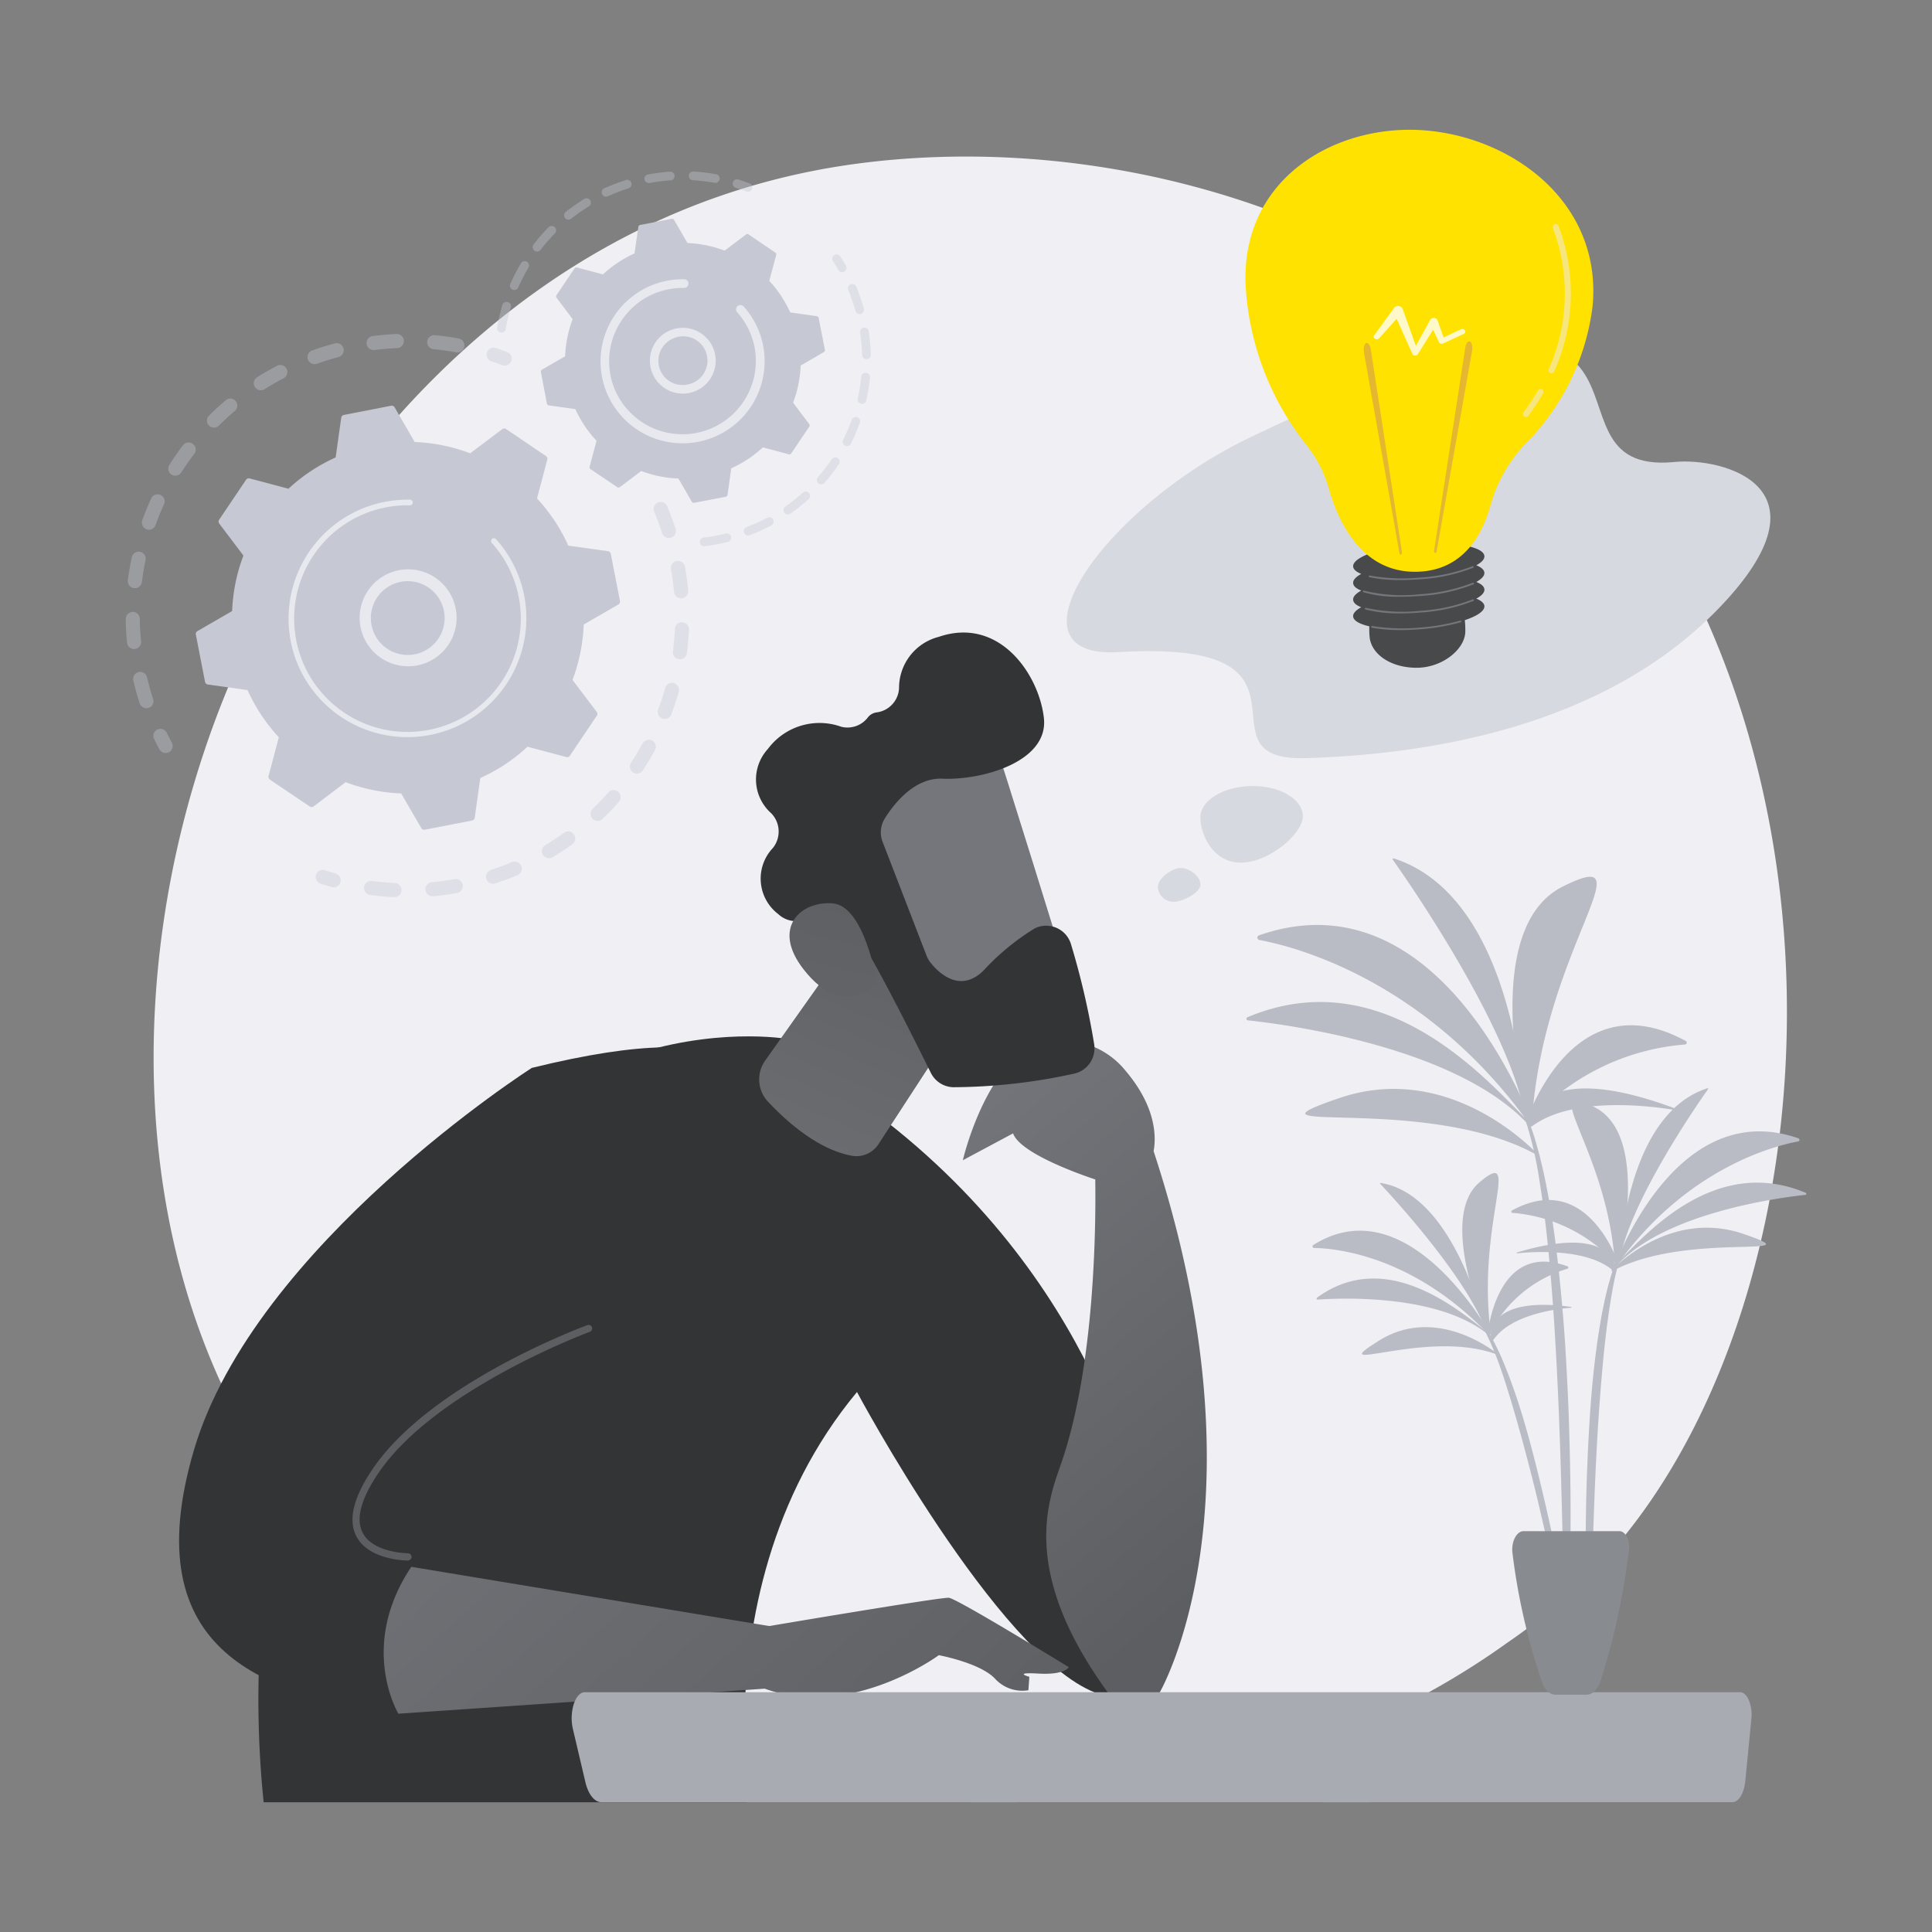 <svg xmlns="http://www.w3.org/2000/svg" xmlns:xlink="http://www.w3.org/1999/xlink" width="150" height="150" viewBox="0 0 150 150">
  <rect x="0" y="0" width="150" height="150" fill="#808080" stroke="none"/>
  <defs>
    <clipPath id="clip-path">
      <rect id="長方形_490" data-name="長方形 490" width="124.75" height="91.358" fill="none"/>
    </clipPath>
    <linearGradient id="linear-gradient" x1="3.238" y1="-3.652" x2="0.258" y2="1.068" gradientUnits="objectBoundingBox">
      <stop offset="0" stop-color="#74767b"/>
      <stop offset="1" stop-color="#5c5e61"/>
    </linearGradient>
    <linearGradient id="linear-gradient-2" x1="1.054" y1="0.367" x2="-6.997" y2="2.473" xlink:href="#linear-gradient"/>
    <linearGradient id="linear-gradient-3" x1="0.317" y1="-0.097" x2="0.703" y2="0.876" xlink:href="#linear-gradient"/>
    <linearGradient id="linear-gradient-4" x1="0.179" y1="1.73" x2="0.687" y2="-0.001" xlink:href="#linear-gradient"/>
    <linearGradient id="linear-gradient-5" x1="0.946" y1="0.254" x2="1.948" y2="-0.445" xlink:href="#linear-gradient"/>
    <linearGradient id="linear-gradient-6" x1="-0.403" y1="4.896" x2="0.723" y2="-0.486" xlink:href="#linear-gradient"/>
    <linearGradient id="linear-gradient-7" x1="-0.48" y1="0.377" x2="1.158" y2="0.77" xlink:href="#linear-gradient"/>
  </defs>
  <g id="アイコン" transform="translate(-177.5 -1905.105)">
    <rect id="長方形_484" data-name="長方形 484" width="150" height="150" transform="translate(177.5 1905.105)" fill="none"/>
    <g id="レイヤー_2" data-name="レイヤー 2" transform="translate(187.258 1915.181)">
      <g id="Illustration" transform="translate(0 -0.001)">
        <path id="パス_2578" data-name="パス 2578" d="M125.945,122.755a45.867,45.867,0,0,1-7.014,5.906c-22.883,16.419-49.958,11.633-55.712,10.462-8.5-1.725-24.927-5.061-36.8-19.026C8.455,98.971,11.253,65.685,25.187,43.713c2.549-4.02,16.015-26.328,43.388-29.905,16.562-2.164,35.869,2.2,49.855,13.915C147.766,52.311,145.676,101.982,125.945,122.755Z" transform="translate(-11.665 -11.193)" fill="#efeff4"/>
        <g id="グループ_443" data-name="グループ 443" transform="translate(14.752 28.89)" opacity="0.39">
          <path id="パス_2579" data-name="パス 2579" d="M140.93,184.3a.549.549,0,0,1,.663.314c.24.571.458,1.16.649,1.751a.547.547,0,0,1-.353.69h-.011a.549.549,0,0,1-.679-.356c-.182-.563-.389-1.123-.616-1.663a.549.549,0,0,1,.293-.718A.361.361,0,0,1,140.93,184.3Zm1.347,4.578.063-.016a.547.547,0,0,1,.635.444c.108.611.193,1.234.248,1.85a.551.551,0,1,1-1.1.1c-.053-.586-.132-1.177-.235-1.759A.547.547,0,0,1,142.277,188.874Zm.3,4.763a.555.555,0,0,1,.185-.022.547.547,0,0,1,.527.571c-.03.619-.088,1.245-.171,1.859a.549.549,0,0,1-1.086-.147c.08-.583.135-1.177.157-1.765A.547.547,0,0,1,142.581,193.637Zm-.768,4.7a.549.549,0,0,1,.685.674c-.168.6-.364,1.195-.582,1.775a.548.548,0,0,1-1.025-.386c.207-.552.393-1.119.553-1.687A.549.549,0,0,1,141.813,198.34Zm-1.8,4.421a.547.547,0,0,1,.64.784c-.3.544-.619,1.083-.961,1.6a.548.548,0,0,1-.916-.6c.326-.492.627-1,.914-1.522a.549.549,0,0,1,.323-.257Zm-2.733,3.912a.549.549,0,0,1,.571.886c-.409.47-.843.92-1.29,1.35a.549.549,0,0,1-.759-.792c.425-.408.837-.839,1.226-1.281a.546.546,0,0,1,.252-.16Zm-18.835,7.055a.539.539,0,0,1,.232-.024c.583.077,1.177.132,1.767.157a.549.549,0,0,1-.052,1.1c-.627-.028-1.254-.085-1.861-.168a.549.549,0,0,1-.085-1.068Zm15.308-3.844a.547.547,0,0,1,.478.969c-.5.362-1.027.709-1.558,1.027a.549.549,0,0,1-.563-.941c.5-.3,1-.627,1.48-.975A.583.583,0,0,1,133.754,209.883Zm-10.529,3.941a.492.492,0,0,1,.108-.022c.586-.055,1.177-.135,1.757-.238a.547.547,0,0,1,.194,1.077c-.611.11-1.234.194-1.852.252a.547.547,0,0,1-.209-1.069Zm6.381-1.6a.547.547,0,0,1,.37,1.028c-.571.241-1.159.461-1.75.652h-.011a.549.549,0,0,1-.328-1.046c.561-.182,1.121-.39,1.662-.627.011,0,.03,0,.049-.008Z" transform="translate(-114.303 -184.273)" fill="#c6c9d3"/>
          <path id="パス_2580" data-name="パス 2580" d="M94.486,366.574a.544.544,0,0,1,.328,0c.268.088.542.171.817.248a.547.547,0,1,1-.3,1.052c-.288-.08-.577-.168-.859-.259a.547.547,0,0,1,.011-1.046Z" transform="translate(-94.093 -337.972)" fill="#c6c9d3"/>
        </g>
        <g id="グループ_444" data-name="グループ 444" transform="translate(0 15.853)" opacity="0.39">
          <path id="パス_2581" data-name="パス 2581" d="M14.1,296.714a.547.547,0,0,1,.651.285c.122.254.254.51.387.759a.547.547,0,1,1-.964.519c-.141-.263-.279-.531-.409-.8a.549.549,0,0,1,.254-.738A.517.517,0,0,1,14.1,296.714Z" transform="translate(-11.557 -266.029)" fill="#c6c9d3"/>
          <path id="パス_2582" data-name="パス 2582" d="M15.532,102.052c.241-.074.486-.143.731-.209a.549.549,0,0,1,.282,1.06c-.568.157-1.126.323-1.668.517a.549.549,0,1,1-.368-1.033C14.843,102.268,15.188,102.155,15.532,102.052Zm3.57-.757a.589.589,0,0,1,.091-.02c.607-.075,1.223-.125,1.833-.157a.549.549,0,0,1,.044,1.1c-.579.024-1.165.072-1.74.144a.547.547,0,0,1-.227-1.068Zm-7.235,2.247a.549.549,0,0,1,.411,1.007c-.514.267-1.022.56-1.513.87a.549.549,0,0,1-.586-.927c.517-.326,1.054-.627,1.594-.916A.7.7,0,0,1,11.866,103.541ZM23.8,101.23a.533.533,0,0,1,.212-.02c.608.06,1.221.144,1.82.256a.548.548,0,1,1-.2,1.077c-.571-.105-1.151-.187-1.725-.243a.547.547,0,0,1-.105-1.069ZM7.962,106.155a.547.547,0,0,1,.511.941c-.442.373-.873.771-1.284,1.181a.547.547,0,0,1-.762-.773c.431-.431.887-.85,1.351-1.243a.553.553,0,0,1,.19-.105Zm-3.225,3.41a.547.547,0,0,1,.593.85c-.35.47-.685.941-1,1.433a.548.548,0,1,1-.925-.586c.328-.516.68-1.022,1.049-1.51a.549.549,0,0,1,.279-.187Zm-2.411,4.029a.541.541,0,0,1,.386.025.549.549,0,0,1,.267.721c-.241.527-.47,1.071-.66,1.615a.547.547,0,1,1-1.03-.372c.205-.572.441-1.144.695-1.7a.541.541,0,0,1,.343-.295ZM.849,118.045a.534.534,0,0,1,.273-.014.547.547,0,0,1,.422.649c-.121.568-.218,1.146-.29,1.725a.549.549,0,0,1-1.088-.136c.077-.605.179-1.215.306-1.812a.55.55,0,0,1,.378-.411ZM.389,122.72a.49.49,0,0,1,.157-.024.549.549,0,0,1,.552.541c0,.579.039,1.165.1,1.742a.548.548,0,1,1-1.091.107c-.06-.608-.094-1.226-.1-1.834a.547.547,0,0,1,.389-.531Zm.577,4.658L1,127.37a.546.546,0,0,1,.658.406c.1.415.212.832.334,1.242.045.147.091.293.138.441a.547.547,0,0,1-1.041.339c-.05-.157-.1-.314-.146-.463-.129-.43-.248-.869-.351-1.306a.55.55,0,0,1,.375-.651Z" transform="translate(0 -101.117)" fill="#c6c9d3"/>
          <path id="パス_2583" data-name="パス 2583" d="M179.079,107.921a.543.543,0,0,1,.331,0c.281.092.566.194.847.3a.549.549,0,1,1-.387,1.025c-.265-.1-.536-.2-.8-.285a.547.547,0,0,1,.014-1.044Z" transform="translate(-150.674 -106.833)" fill="#c6c9d3"/>
        </g>
        <path id="パス_2584" data-name="パス 2584" d="M58.819,138.447a.257.257,0,0,0-.3.008l-2.488,1.873a13.6,13.6,0,0,0-4.308-.876l-1.56-2.695a.256.256,0,0,0-.27-.122l-3.669.715a.254.254,0,0,0-.205.215l-.433,3.084a13.571,13.571,0,0,0-3.665,2.43l-3.01-.8a.256.256,0,0,0-.277.1l-2.09,3.1a.257.257,0,0,0,0,.3l1.881,2.488a13.6,13.6,0,0,0-.876,4.308l-2.695,1.56a.254.254,0,0,0-.122.27l.713,3.669a.259.259,0,0,0,.216.205l3.084.433a13.535,13.535,0,0,0,2.43,3.665l-.8,3.005a.257.257,0,0,0,.1.277l3.1,2.09a.257.257,0,0,0,.3-.008l2.488-1.881a13.587,13.587,0,0,0,4.308.876l1.568,2.695a.254.254,0,0,0,.27.122l3.669-.715a.257.257,0,0,0,.205-.215l.433-3.084a13.535,13.535,0,0,0,3.665-2.43l3.01.8a.257.257,0,0,0,.278-.1l2.088-3.1a.257.257,0,0,0,0-.3l-1.881-2.488a13.586,13.586,0,0,0,.869-4.3l2.693-1.555a.256.256,0,0,0,.122-.27l-.713-3.662a.257.257,0,0,0-.215-.205l-3.084-.433a13.607,13.607,0,0,0-2.43-3.665l.8-3.01a.257.257,0,0,0-.1-.277Z" transform="translate(-29.284 -115.209)" fill="#c6c9d3"/>
        <path id="パス_2585" data-name="パス 2585" d="M118.459,217.867a3.763,3.763,0,1,1-.516.2,3.632,3.632,0,0,1,.516-.2Zm1.911,6.356a2.744,2.744,0,0,0,.4-.157,2.864,2.864,0,1,0-.4.157Z" transform="translate(-97.628 -183.575)" fill="#e8e8ef"/>
        <path id="パス_2586" data-name="パス 2586" d="M87.157,183.581a9.424,9.424,0,0,1,.922-.229h0q.146-.028.3-.052a9.294,9.294,0,0,1,1.474-.121h.188a.218.218,0,0,1,.205.157.241.241,0,0,1,.009.067.219.219,0,0,1-.223.215,8.8,8.8,0,0,0-8.82,10.481,9,9,0,0,0,.216.88,8.8,8.8,0,0,0,17.056-4.244c-.058-.293-.129-.583-.215-.867a8.764,8.764,0,0,0-1.873-3.328.232.232,0,0,1-.047-.083.219.219,0,0,1,.373-.21,9.2,9.2,0,0,1,1.966,3.49,8.878,8.878,0,0,1,.226.911,9.237,9.237,0,0,1-17.9,4.454,9.421,9.421,0,0,1-.229-.922,9.239,9.239,0,0,1,6.379-10.6Z" transform="translate(-67.969 -154.461)" fill="#e8e8ef"/>
        <g id="グループ_445" data-name="グループ 445" transform="translate(44.571 9.677)" opacity="0.39">
          <path id="パス_2587" data-name="パス 2587" d="M350.137,61.735a.34.34,0,0,1,.381.14c.157.24.314.489.452.738a.339.339,0,0,1-.588.336c-.136-.238-.281-.47-.431-.7a.339.339,0,0,1,.1-.47.371.371,0,0,1,.088-.039Z" transform="translate(-339.61 -61.721)" fill="#c6c9d3"/>
          <path id="パス_2588" data-name="パス 2588" d="M296.041,76.4a.339.339,0,0,1,.411.194,14.729,14.729,0,0,1,.5,1.4c.03.1.06.2.088.3a.35.35,0,0,1-.235.417.339.339,0,0,1-.417-.235c-.027-.1-.055-.191-.083-.287-.136-.452-.3-.9-.478-1.336a.337.337,0,0,1,.182-.442Zm.941,3.383.047-.011a.339.339,0,0,1,.392.284,14.655,14.655,0,0,1,.157,1.794.339.339,0,1,1-.676.019,13.917,13.917,0,0,0-.157-1.71.339.339,0,0,1,.241-.375Zm.1,3.512a.357.357,0,0,1,.13-.014.34.34,0,0,1,.3.37,14.542,14.542,0,0,1-.285,1.779.339.339,0,0,1-.66-.157,13.739,13.739,0,0,0,.271-1.7.339.339,0,0,1,.245-.282Zm-.771,3.427a.339.339,0,0,1,.417.437,14.712,14.712,0,0,1-.713,1.656.339.339,0,0,1-.6-.306,13.913,13.913,0,0,0,.679-1.579.34.34,0,0,1,.226-.209Zm-1.583,3.136a.339.339,0,0,1,.379.513A14.686,14.686,0,0,1,294,91.8a.339.339,0,1,1-.511-.442A14.011,14.011,0,0,0,294.534,90a.342.342,0,0,1,.193-.138Zm-2.3,2.656a.339.339,0,0,1,.325.575,14.428,14.428,0,0,1-1.411,1.121.339.339,0,1,1-.387-.555,13.917,13.917,0,0,0,1.342-1.068.313.313,0,0,1,.136-.075Zm-2.875,2.013a.339.339,0,1,1,.256.627,15.015,15.015,0,0,1-1.635.737.34.34,0,0,1-.436-.2.336.336,0,0,1,.2-.436,14.039,14.039,0,0,0,1.568-.707.336.336,0,0,1,.056-.025Zm-5.017,1.56a.346.346,0,0,1,.058-.013,14.1,14.1,0,0,0,1.472-.254l.226-.055a.339.339,0,1,1,.157.657l-.23.055a14.942,14.942,0,0,1-1.541.267.339.339,0,0,1-.138-.66Z" transform="translate(-284.298 -74.088)" fill="#c6c9d3"/>
        </g>
        <g id="グループ_446" data-name="グループ 446" transform="translate(28.831 3.236)" opacity="0.39">
          <path id="パス_2589" data-name="パス 2589" d="M193.894,21.3a.341.341,0,1,1,.2.652,13.952,13.952,0,0,0-1.576.605.339.339,0,1,1-.281-.616,15.032,15.032,0,0,1,1.652-.627Zm1.679-.422h.034a14.8,14.8,0,0,1,1.757-.224.339.339,0,0,1,.045.671,14.387,14.387,0,0,0-1.678.213.339.339,0,0,1-.157-.657Zm-4.822,1.858a.339.339,0,0,1,.274.613,13.92,13.92,0,0,0-1.383.969.339.339,0,0,1-.422-.53,14.857,14.857,0,0,1,1.452-1.016A.313.313,0,0,1,190.75,22.733Zm8.27-2.08a.367.367,0,0,1,.118-.014,14.458,14.458,0,0,1,1.761.213.338.338,0,1,1-.121.665,14.025,14.025,0,0,0-1.677-.2.339.339,0,0,1-.08-.662Zm-10.974,4.233a.339.339,0,0,1,.339.561,14.084,14.084,0,0,0-1.11,1.275.342.342,0,1,1-.541-.42,14.956,14.956,0,0,1,1.165-1.336.364.364,0,0,1,.149-.086Zm-2.107,2.729a.339.339,0,0,1,.389.5,14.461,14.461,0,0,0-.774,1.5.339.339,0,1,1-.619-.273,14.929,14.929,0,0,1,.812-1.568A.329.329,0,0,1,185.939,27.615Zm-1.4,3.162a.346.346,0,0,1,.2,0,.339.339,0,0,1,.226.423,13.82,13.82,0,0,0-.39,1.643.339.339,0,1,1-.666-.116A14.653,14.653,0,0,1,184.313,31,.342.342,0,0,1,184.539,30.777Z" transform="translate(-183.895 -20.638)" fill="#c6c9d3"/>
          <path id="パス_2590" data-name="パス 2590" d="M300.839,24.568a.332.332,0,0,1,.2,0c.276.086.552.18.817.281a.339.339,0,1,1-.238.627c-.254-.1-.516-.187-.784-.268a.339.339,0,0,1,0-.647Z" transform="translate(-282.298 -23.939)" fill="#c6c9d3"/>
        </g>
        <path id="パス_2591" data-name="パス 2591" d="M221.742,45.281a.172.172,0,0,0-.2,0l-1.665,1.254a9.107,9.107,0,0,0-2.883-.586l-1.044-1.8a.169.169,0,0,0-.18-.083l-2.455.478a.169.169,0,0,0-.136.144l-.3,2.069a9.109,9.109,0,0,0-2.454,1.626l-2.013-.538a.171.171,0,0,0-.187.071l-1.4,2.073a.172.172,0,0,0,0,.2l1.254,1.665a9.107,9.107,0,0,0-.586,2.883l-1.8,1.044a.169.169,0,0,0-.083.18l.47,2.455a.169.169,0,0,0,.144.136l2.063.29a9.108,9.108,0,0,0,1.646,2.457l-.538,2.013a.171.171,0,0,0,.071.187l2.073,1.4a.172.172,0,0,0,.2,0l1.665-1.254a9.063,9.063,0,0,0,2.883.586l1.044,1.8a.169.169,0,0,0,.18.083l2.455-.47a.169.169,0,0,0,.136-.144l.29-2.063a9.109,9.109,0,0,0,2.454-1.626l2.013.538a.172.172,0,0,0,.187-.069l1.4-2.074a.172.172,0,0,0,0-.2l-1.254-1.665a9.063,9.063,0,0,0,.586-2.883l1.8-1.044a.168.168,0,0,0,.083-.18l-.484-2.472a.169.169,0,0,0-.144-.136l-2.063-.29a9.077,9.077,0,0,0-1.626-2.452l.538-2.008a.171.171,0,0,0-.071-.187Z" transform="translate(-173.375 -37.152)" fill="#c6c9d3"/>
        <path id="パス_2592" data-name="パス 2592" d="M261.459,98.18a2.554,2.554,0,1,1-.359.136A3.056,3.056,0,0,1,261.459,98.18Zm1.279,4.255a2.064,2.064,0,0,0,.257-.1,1.885,1.885,0,1,0-1.607-3.41h0a1.881,1.881,0,0,0,1.345,3.506Z" transform="translate(-218.927 -82.699)" fill="#e8e8ef"/>
        <path id="パス_2593" data-name="パス 2593" d="M239.662,74.295c.205-.061.415-.113.627-.157a6.521,6.521,0,0,1,1.293-.119h.058a.34.34,0,0,1,.314.24.385.385,0,0,1,.014.105.342.342,0,0,1-.345.332,5.592,5.592,0,0,0-1.209.105h0l-.066.013a5.644,5.644,0,0,0-2.508,1.215,5.7,5.7,0,0,0-1.028,1.137l-.008.011-.02.031a5.66,5.66,0,0,0-.869,4.272,5.593,5.593,0,0,0,.141.569A5.7,5.7,0,0,0,247.1,79.3c-.038-.19-.085-.378-.14-.561a5.686,5.686,0,0,0-1.212-2.156.314.314,0,0,1-.072-.129.339.339,0,0,1,.575-.323,6.352,6.352,0,0,1,1.356,2.411,6.111,6.111,0,0,1,.157.627,6.373,6.373,0,0,1-12.352,3.074c-.063-.209-.114-.42-.157-.637A6.382,6.382,0,0,1,239.662,74.295Z" transform="translate(-198.273 -62.414)" fill="#e8e8ef"/>
        <g id="グループ_447" data-name="グループ 447" transform="translate(2.993 38.494)" clip-path="url(#clip-path)">
          <rect id="長方形_488" data-name="長方形 488" width="4.393" height="47.502" transform="translate(28.54 123.734)" fill="#a8abb2"/>
          <path id="パス_2594" data-name="パス 2594" d="M130.911,1328.22H92.44v-2.466a.393.393,0,0,1,.394-.394h37.686a.394.394,0,0,1,.392.394Z" transform="translate(-80.94 -1156.068)" fill="#a8abb2"/>
          <rect id="長方形_489" data-name="長方形 489" width="48.37" height="13.718" rx="6.859" transform="translate(7.31 113.091)" fill="#a8abb2"/>
          <path id="パス_2595" data-name="パス 2595" d="M749.844,1223.186c1.971-.956,17.062-6.329,20.833-12.072a1.34,1.34,0,0,0-.654-.262c-4.263-.514-12.78-1.024-20.325,1.665l-4,3.427s-1.347,3.231,1.286,7.176A3.044,3.044,0,0,0,749.844,1223.186Z" transform="translate(-631.492 -1059.166)" fill="#333435"/>
          <path id="パス_2596" data-name="パス 2596" d="M779.474,1214.75c-3.763,5.74-18.862,11.112-20.833,12.072a3.044,3.044,0,0,1-2.861-.063l.013.02a2.552,2.552,0,0,0,3.059.941c4.244-1.676,15.069-6.2,20.679-10.843a1.351,1.351,0,0,0-.056-2.127Z" transform="translate(-640.284 -1062.799)" fill="#333435"/>
          <path id="パス_2597" data-name="パス 2597" d="M746.554,1255.2c1.969-.956,17.062-6.329,20.831-12.072a1.334,1.334,0,0,0-.652-.262c-4.264-.514-12.78-1.024-20.324,1.665l-4,3.426s-1.347,3.233,1.286,7.177A3.043,3.043,0,0,0,746.554,1255.2Z" transform="translate(-628.718 -1086.158)" fill="#333435"/>
          <path id="パス_2598" data-name="パス 2598" d="M776.152,1246.76c-3.763,5.74-18.862,11.112-20.831,12.072a3.044,3.044,0,0,1-2.861-.063l.013.02a2.552,2.552,0,0,0,3.059.941c4.244-1.676,15.069-6.2,20.677-10.844a1.348,1.348,0,0,0-.057-2.126Z" transform="translate(-637.485 -1089.791)" fill="#333435"/>
          <path id="パス_2599" data-name="パス 2599" d="M728.716,1202.87a9.359,9.359,0,0,1-4.547,4.633l3.943,2.745a4.205,4.205,0,0,0,3.031-.916,2.218,2.218,0,0,0,.282-3Q730.079,1204.568,728.716,1202.87Z" transform="translate(-613.63 -1052.781)" fill="url(#linear-gradient)"/>
          <path id="パス_2600" data-name="パス 2600" d="M369.271,927.46c-31.982-39.454-71.471-49.73-71.471-49.73l1,9.762,66.473,46.492a10.269,10.269,0,0,0,4.192-4.909A1.552,1.552,0,0,0,369.271,927.46Z" transform="translate(-254.105 -778.616)" fill="#74767b"/>
          <path id="パス_2601" data-name="パス 2601" d="M725.346,1225.65c-.172,1.365-.961,3.781-4.156,5.788q1.811,1.4,3.485,2.8a1.9,1.9,0,0,0,1.612.42,3.984,3.984,0,0,0,3.284-3.048,1.77,1.77,0,0,0-.368-1.536C728.538,1229.281,727.223,1227.732,725.346,1225.65Z" transform="translate(-611.117 -1071.99)" fill="url(#linear-gradient-2)"/>
          <path id="パス_2602" data-name="パス 2602" d="M198.392,907.444c-9.976-10.935-34.533-34.745-61.5-44.628a9.168,9.168,0,0,1-5.1-4.656l-4.035-8.409s-19.668-4.609-31.785,8.079c0,0,.738,12.072,15.958,16.482,14.207,4.119,56.308,20.842,81.14,39.581a1.584,1.584,0,0,0,1.922.013,12,12,0,0,0,3.738-4.79A1.615,1.615,0,0,0,198.392,907.444Z" transform="translate(-83.917 -754.334)" fill="#74767b"/>
          <path id="パス_2603" data-name="パス 2603" d="M68.317,520.4s4.012,1.756,10.89-1.423,25.581-3.5,25.581-3.5-6.058-22.676,7.406-38.9c0,0,10.844,20.3,18.465,23.328l3.415.157V485.587s-2.9-17.872-21.207-31.225l-5.7-5.139S87.118,445.181,73.484,469.1,68.317,520.4,68.317,520.4Z" transform="translate(-58.409 -417.071)" fill="#333435"/>
          <path id="パス_2604" data-name="パス 2604" d="M429.4,459.55c.19-1,.262-3.357-2.162-6.221a6.334,6.334,0,0,0-7.406-1.881c-3.687,2.066-5.244,8.808-5.244,8.808l3.9-2.085c.591,1.715,6.348,3.564,6.348,3.564l.033-.011c.055,3.728-.034,14.605-2.679,22.17-1.036,2.963-3.143,8.466,3.814,17.905l3.835-.157S438.428,487.064,429.4,459.55Z" transform="translate(-352.585 -418.745)" fill="url(#linear-gradient-3)"/>
          <path id="パス_2605" data-name="パス 2605" d="M324.849,364.594l-10.676,15.083a2.523,2.523,0,0,0,.223,3.184c1.438,1.536,3.863,3.7,6.478,4.194a2.038,2.038,0,0,0,2.09-.88l5.677-8.717S329.728,363.761,324.849,364.594Z" transform="translate(-267.52 -345.897)" fill="url(#linear-gradient-4)"/>
          <path id="パス_2606" data-name="パス 2606" d="M360.485,296.9c.177.238,5.957,18.97,5.957,18.97l-10.771,3.067L347.56,302S357.506,292.93,360.485,296.9Z" transform="translate(-296.064 -287.997)" fill="url(#linear-gradient-5)"/>
          <path id="パス_2607" data-name="パス 2607" d="M321.975,265.242l3.426,8.872a2.087,2.087,0,0,0,.314.535c.575.721,2.247,2.421,4.1.6a18.419,18.419,0,0,1,3.985-3.278,2.008,2.008,0,0,1,2.809,1.24,60.429,60.429,0,0,1,1.8,7.773,2.018,2.018,0,0,1-1.579,2.273,44.534,44.534,0,0,1-9.364,1.049,2,2,0,0,1-1.745-1.123c-1.24-2.508-4.354-8.726-5.525-10.383-1.077-1.524-3.509-1.514-4.749-1.4a2,2,0,0,1-1.568-.535,3.458,3.458,0,0,1-.426-5.123,2.038,2.038,0,0,0-.121-2.707,3.5,3.5,0,0,1-.26-4.989,4.993,4.993,0,0,1,5.7-1.725,1.989,1.989,0,0,0,2.079-.745,1.033,1.033,0,0,1,.658-.37,1.991,1.991,0,0,0,1.748-1.889,4.092,4.092,0,0,1,3.071-3.973c4.694-1.613,7.781,2.877,8.173,6.284s-4.8,4.86-7.876,4.724c-2.134-.091-3.708,1.867-4.465,3.076A2.024,2.024,0,0,0,321.975,265.242Z" transform="translate(-266.206 -248.464)" fill="#333435"/>
          <path id="パス_2608" data-name="パス 2608" d="M335.526,389.151s-.941-5.906-3.413-6.125-4.815,1.881-2.267,5.134C333.017,392.21,335.526,389.151,335.526,389.151Z" transform="translate(-280.198 -361.456)" fill="url(#linear-gradient-6)"/>
          <path id="パス_2609" data-name="パス 2609" d="M53.823,455.992S32.3,469.716,27.593,485.651s5.829,19.07,15.872,20.483l.756-12.169s-7.033,0-2.548-6.65,16.543-11.086,16.543-11.086S88.764,447.409,53.823,455.992Z" transform="translate(-25.283 -421.65)" fill="#333435"/>
          <path id="パス_2610" data-name="パス 2610" d="M116.642,610.182c-.124,0-3.03-.02-4.01-1.864-.669-1.254-.254-3.013,1.234-5.219,4.484-6.644,16.181-11.007,16.676-11.191a.277.277,0,1,1,.191.519c-.121.044-12.025,4.481-16.408,10.974-1.364,2.021-1.768,3.584-1.2,4.647.822,1.551,3.493,1.568,3.521,1.568a.277.277,0,0,1,0,.553Z" transform="translate(-97.705 -537.589)" fill="#5c5e61"/>
          <path id="パス_2611" data-name="パス 2611" d="M128.909,723.065s-3.145-5.2,1-11.406l27.792,4.6s13.3-2.25,13.941-2.195,9.313,5.385,9.313,5.385-.292.619-2.352.5-.709.251-.709.251l-.075,1.043a2.87,2.87,0,0,1-2.592-.9c-1.154-1.228-4.362-1.822-4.362-1.822s-6.817,5.037-13.513,2.6Z" transform="translate(-110.727 -638.582)" fill="url(#linear-gradient-7)"/>
          <path id="パス_2612" data-name="パス 2612" d="M384.114,882.03a1.6,1.6,0,0,1-.651-.138,1.707,1.707,0,0,1-.865-2.222l34.616-82.435a1.637,1.637,0,0,1,2.174-.886,1.707,1.707,0,0,1,.865,2.221l-34.626,82.436A1.651,1.651,0,0,1,384.114,882.03Z" transform="translate(-325.494 -709.878)" fill="#a8abb2"/>
          <path id="パス_2613" data-name="パス 2613" d="M446.645,882.042a1.651,1.651,0,0,1-1.518-1.022l-34.619-82.436a1.707,1.707,0,0,1,.865-2.222,1.637,1.637,0,0,1,2.168.886l34.619,82.435a1.707,1.707,0,0,1-.864,2.221,1.609,1.609,0,0,1-.652.138Z" transform="translate(-349.028 -709.89)" fill="#a8abb2"/>
          <path id="パス_2614" data-name="パス 2614" d="M312.426,775.836a3.1,3.1,0,0,0-.187-1.441c-.169-.4-.42-.635-.685-.635h-89.7c-.348,0-.671.35-.859.927a3.739,3.739,0,0,0-.067,1.922l.972,4.136c.223.941.706,1.554,1.237,1.554h87.807c.494,0,.917-.688,1.011-1.641Z" transform="translate(-189.201 -690.946)" fill="#a8abb2"/>
        </g>
        <path id="パス_2615" data-name="パス 2615" d="M480.4,113.8c-11.744,5.606-19.459,17.274-10.347,16.73,17.12-1.022,5.566,8.513,14.569,8.232s22.943-2.195,32.062-11.65.256-11.71-3.449-11.343C501.079,116.969,517.185,96.234,480.4,113.8Z" transform="translate(-392.981 -89.975)" fill="#d7d9e0"/>
        <path id="パス_2616" data-name="パス 2616" d="M532.209,327.466c.025,1.329,1,3.512,3.2,3.473s4.782-2.289,4.757-3.62-1.826-2.374-4.023-2.327S532.185,326.136,532.209,327.466Z" transform="translate(-448.771 -274.039)" fill="#d7d9e0"/>
        <path id="パス_2617" data-name="パス 2617" d="M511.169,367.073a1.209,1.209,0,0,0,1.265,1.143c.687-.013,2.038-.7,2.038-1.342s-.864-1.287-1.551-1.275S511.159,366.424,511.169,367.073Z" transform="translate(-431.03 -308.281)" fill="#d7d9e0"/>
        <path id="パス_2618" data-name="パス 2618" d="M618.042,207.073c-.017-.224-.246-.417-.627-.572.42-.23.652-.47.627-.721-.06-.735-2.389-1.148-5.2-.922s-5.048,1.008-4.989,1.743c.019.223.246.415.627.571-.419.232-.651.48-.627.723s.246.415.627.571c-.419.23-.651.48-.627.723s.246.415.627.571c-.419.23-.651.478-.627.721.027.326.5.588,1.254.759a6.634,6.634,0,0,0,.022.8c.11,1.356,1.635,2.419,3.651,2.419s3.763-1.45,3.781-2.809a6.961,6.961,0,0,0-.039-.887c.964-.321,1.552-.715,1.521-1.1-.017-.223-.246-.415-.627-.571.42-.23.652-.48.627-.723s-.246-.415-.627-.571C617.83,207.564,618.064,207.316,618.042,207.073Z" transform="translate(-512.553 -172.689)" fill="#48494b"/>
        <path id="パス_2619" data-name="パス 2619" d="M619.07,243.789a12.19,12.19,0,0,1-2.232-.182.069.069,0,0,1-.053-.08.066.066,0,0,1,.078-.053,14.576,14.576,0,0,0,3.719.118,16.073,16.073,0,0,0,3.118-.538.067.067,0,0,1,.085.045.071.071,0,0,1-.047.085,16.228,16.228,0,0,1-3.145.542C620.068,243.769,619.557,243.789,619.07,243.789Z" transform="translate(-520.085 -204.946)" fill="#74767b"/>
        <path id="パス_2620" data-name="パス 2620" d="M616.456,233.638a10.635,10.635,0,0,1-2.74-.3.069.069,0,0,1-.047-.083.071.071,0,0,1,.085-.047,13.088,13.088,0,0,0,4.2.23,13.3,13.3,0,0,0,4.086-.889.067.067,0,0,1,.056.122,13.375,13.375,0,0,1-4.131.9C617.448,233.618,616.94,233.638,616.456,233.638Z" transform="translate(-517.458 -196.09)" fill="#74767b"/>
        <path id="パス_2621" data-name="パス 2621" d="M615.585,225.386a9.831,9.831,0,0,1-2.888-.348.067.067,0,0,1-.044-.085.066.066,0,0,1,.085-.042,12.428,12.428,0,0,0,4.358.277,13.386,13.386,0,0,0,4.086-.889.068.068,0,0,1,.056.124,13.426,13.426,0,0,1-4.131.9C616.583,225.365,616.072,225.386,615.585,225.386Z" transform="translate(-516.6 -189.129)" fill="#74767b"/>
        <path id="パス_2622" data-name="パス 2622" d="M618.057,217.183a11.671,11.671,0,0,1-2.433-.221.069.069,0,0,1-.052-.082.067.067,0,0,1,.08-.05,14.153,14.153,0,0,0,3.907.157,13.356,13.356,0,0,0,4.064-.878.067.067,0,1,1,.056.122,13.451,13.451,0,0,1-4.109.89C619.052,217.164,618.543,217.183,618.057,217.183Z" transform="translate(-519.063 -182.222)" fill="#74767b"/>
        <path id="パス_2623" data-name="パス 2623" d="M561.007,27.855a9.524,9.524,0,0,0-1.695-3.327,21.962,21.962,0,0,1-4.753-12.265C554.07,3.74,561.629-.528,568.528.051s13.705,5.716,12.961,13.64a18.309,18.309,0,0,1-5.224,10.7,11.306,11.306,0,0,0-2.711,4.8c-.61,2.2-2.062,4.948-5.514,5.116C563.573,34.537,561.719,30.374,561.007,27.855Z" transform="translate(-467.598 0.001)" fill="#ffe200"/>
        <path id="パス_2624" data-name="パス 2624" d="M647.957,120.98l2.413-15.7c.05-.323.21-.541.357-.486s.226.364.176.688v.028l-2.75,15.552c-.02.118-.08.191-.132.157A.23.23,0,0,1,647.957,120.98Z" transform="translate(-546.366 -88.358)" fill="#e5b731"/>
        <path id="パス_2625" data-name="パス 2625" d="M616.074,121.776l-2.414-15.7c-.05-.325-.208-.542-.356-.486s-.226.364-.176.687v.028l2.75,15.554c.02.116.08.19.133.165S616.087,121.891,616.074,121.776Z" transform="translate(-516.991 -89.03)" fill="#e5b731"/>
        <path id="パス_2626" data-name="パス 2626" d="M625.145,89.163a.252.252,0,0,0-.314-.083l-1.344.627-.47-1.329a.28.28,0,0,0-.157-.157.332.332,0,0,0-.412.127h0l-1.115,2.015-1.025-2.869h0a.331.331,0,0,0-.157-.174.4.4,0,0,0-.508.1L618.1,89.545a.188.188,0,0,0,.053.27.262.262,0,0,0,.329-.036l1.361-1.518,1.224,2.728h0a.209.209,0,0,0,.108.105.254.254,0,0,0,.314-.083l1.19-1.9.445.959v.009l.011.02a.252.252,0,0,0,.314.082l1.6-.745a.19.19,0,0,0,.1-.271Z" transform="translate(-521.166 -73.587)" fill="#fff" opacity="0.79"/>
        <path id="パス_2627" data-name="パス 2627" d="M692.2,130.526a.24.24,0,0,1-.14-.045.234.234,0,0,1-.049-.329,18,18,0,0,0,1.124-1.709.235.235,0,0,1,.406.235,17.926,17.926,0,0,1-1.154,1.753A.23.23,0,0,1,692.2,130.526Z" transform="translate(-583.485 -108.218)" fill="#f7e57e"/>
        <path id="パス_2628" data-name="パス 2628" d="M704.862,58.282a.215.215,0,0,1-.093-.02.235.235,0,0,1-.122-.314,14.414,14.414,0,0,0,.328-10.912.235.235,0,1,1,.428-.2,14.876,14.876,0,0,1-.325,11.288A.235.235,0,0,1,704.862,58.282Z" transform="translate(-594.157 -39.381)" fill="#f7e57e"/>
        <path id="パス_2629" data-name="パス 2629" d="M581.582,408.666c-1.9-4.547-8.808-18.307-21.008-14.055a.187.187,0,0,0,.028.359c2.692.5,12.668,3.02,20.666,13.876a.185.185,0,0,0,.314-.18Z" transform="translate(-472.585 -332.066)" fill="#b9bcc5"/>
        <path id="パス_2630" data-name="パス 2630" d="M576.889,441.172c-2.744-2.588-10.916-12.6-21.77-8.022a.125.125,0,0,0,.033.24c2.682.284,16,1.971,21.685,8C576.984,441.551,577.049,441.322,576.889,441.172Z" transform="translate(-468.025 -364.246)" fill="#b9bcc5"/>
        <path id="パス_2631" data-name="パス 2631" d="M637.637,379.844c-.262-3.422-1.79-16.344-10.112-19.009a.067.067,0,0,0-.075.1c1,1.411,8.3,11.862,10.057,18.928a.066.066,0,0,0,.13-.02Z" transform="translate(-529.071 -304.262)" fill="#b9bcc5"/>
        <path id="パス_2632" data-name="パス 2632" d="M601.97,480.043a.072.072,0,0,0,.085-.114c-1.469-1.464-7.555-6.845-15.283-4.2C578.02,478.736,593.346,475.363,601.97,480.043Z" transform="translate(-492.576 -400.54)" fill="#b9bcc5"/>
        <path id="パス_2633" data-name="パス 2633" d="M688.293,388.769a.223.223,0,0,1-.439.036c-.922-4.059-2.878-15.251,2.822-18.1C697.408,367.339,689.208,375.5,688.293,388.769Z" transform="translate(-579.101 -311.948)" fill="#b9bcc5"/>
        <path id="パス_2634" data-name="パス 2634" d="M693.943,450.747c.956-2.493,4.644-10.231,12.318-6.05a.147.147,0,0,1-.06.276,18.059,18.059,0,0,0-12.011,5.921.146.146,0,0,1-.248-.147Z" transform="translate(-585.14 -373.952)" fill="#b9bcc5"/>
        <path id="パス_2635" data-name="パス 2635" d="M693.879,477.39c.453-1.513,2.49-4.471,11.623-1.03a.049.049,0,0,1-.023.094c-1.819-.314-7.98-1.144-11.184,1.229a.268.268,0,0,1-.415-.293Z" transform="translate(-585.085 -400.329)" fill="#b9bcc5"/>
        <path id="パス_2636" data-name="パス 2636" d="M695.458,530.337v-1.331l-.009-1.356-.039-2.714c-.023-1.809-.06-3.618-.1-5.426-.082-3.615-.185-7.231-.351-10.841s-.384-7.212-.732-10.818c-.177-1.8-.392-3.587-.682-5.366a30.327,30.327,0,0,0-1.245-5.249l.157-.066a19.534,19.534,0,0,1,.894,2.584l.183.658c.056.22.105.442.157.662l.157.665.141.668c.361,1.781.64,3.578.858,5.381s.39,3.606.539,5.417.241,3.618.331,5.429.138,3.621.18,5.434.055,3.623.045,5.435-.028,3.623-.074,5.434l-.1,2.717-.06,1.358-.041.679-.022.34c-.011.115-.013.22-.036.362Z" transform="translate(-583.764 -410.793)" fill="#b9bcc5"/>
        <path id="パス_2637" data-name="パス 2637" d="M738.525,505.979c1.276-3.041,5.9-12.263,14.079-9.416a.125.125,0,0,1-.019.241c-1.8.334-8.486,2.022-13.845,9.3a.124.124,0,0,1-.215-.121Z" transform="translate(-622.733 -418.259)" fill="#b9bcc5"/>
        <path id="パス_2638" data-name="パス 2638" d="M738.679,527.576c1.839-1.732,7.314-8.438,14.58-5.373a.083.083,0,0,1-.022.157c-1.8.191-10.719,1.32-14.527,5.36C738.618,527.83,738.577,527.678,738.679,527.576Z" transform="translate(-622.821 -439.666)" fill="#b9bcc5"/>
        <path id="パス_2639" data-name="パス 2639" d="M740.13,487.379c.176-2.294,1.2-10.949,6.774-12.733a.044.044,0,0,1,.05.067c-.671.941-5.559,7.945-6.741,12.68a.045.045,0,0,1-.083-.014Z" transform="translate(-624.095 -400.23)" fill="#b9bcc5"/>
        <path id="パス_2640" data-name="パス 2640" d="M735.866,547.09a.049.049,0,0,1-.058-.075c.986-.981,5.062-4.587,10.239-2.811C751.911,546.214,741.644,543.956,735.866,547.09Z" transform="translate(-620.441 -458.476)" fill="#b9bcc5"/>
        <path id="パス_2641" data-name="パス 2641" d="M719.406,493.361a.157.157,0,0,0,.293.024c.618-2.719,1.928-10.217-1.881-12.124C713.3,479,718.791,484.471,719.406,493.361Z" transform="translate(-603.789 -405.381)" fill="#b9bcc5"/>
        <path id="パス_2642" data-name="パス 2642" d="M694.478,534.878c-.641-1.67-3.112-6.854-8.253-4.053a.1.1,0,0,0,.041.185,12.091,12.091,0,0,1,8.046,3.966.1.1,0,0,0,.166-.1Z" transform="translate(-578.598 -446.917)" fill="#b9bcc5"/>
        <path id="パス_2643" data-name="パス 2643" d="M696.6,553.107c-.237-1.032-1.466-3.093-7.721-1.212a.033.033,0,0,0,.011.064c1.229-.129,5.384-.411,7.42,1.318a.18.18,0,0,0,.29-.171Z" transform="translate(-580.858 -464.727)" fill="#b9bcc5"/>
        <path id="パス_2644" data-name="パス 2644" d="M723.25,588.92c-.017-.114-.019-.191-.027-.278l-.016-.254-.028-.508c-.019-.339-.031-.677-.044-1.016l-.067-2.038c-.045-1.355-.049-2.709-.058-4.065s0-2.709.022-4.065.061-2.709.119-4.064.132-2.709.227-4.064.226-2.706.392-4.054l.13-1.01.157-1.008c.108-.673.223-1.342.368-2.008q.1-.5.227-1c.042-.165.08-.331.125-.5l.143-.491a14.035,14.035,0,0,1,.7-1.925l.157.066a18.543,18.543,0,0,0-.527,1.944l-.1.492c-.033.157-.06.331-.089.5l-.089.5-.078.5c-.052.332-.1.665-.146,1s-.1.666-.132,1c-.08.669-.157,1.34-.221,2.01-.259,2.686-.445,5.379-.578,8.079s-.221,5.4-.292,8.105c-.036,1.351-.045,2.7-.074,4.056l-.025,2.029v2.005Z" transform="translate(-609.656 -469.321)" fill="#b9bcc5"/>
        <path id="パス_2645" data-name="パス 2645" d="M601.4,552.92c-1.63-2.665-7.212-10.607-13.574-6.585a.124.124,0,0,0,.06.224c1.579.02,7.514.524,13.356,6.511C601.341,553.168,601.477,553.04,601.4,552.92Z" transform="translate(-495.628 -459.742)" fill="#b9bcc5"/>
        <path id="パス_2646" data-name="パス 2646" d="M603.047,573.07c-1.866-1.334-7.7-6.768-13.262-2.69a.083.083,0,0,0,.049.147c1.547-.113,9.266-.5,13.21,2.687C603.149,573.3,603.156,573.148,603.047,573.07Z" transform="translate(-497.295 -479.699)" fill="#b9bcc5"/>
        <path id="パス_2647" data-name="パス 2647" d="M629.291,532.487c-.568-2.134-3.012-10.134-8.032-10.909a.041.041,0,0,0-.03.072c.738.784,6.132,6.585,8,10.863a.039.039,0,1,0,.066-.027Z" transform="translate(-523.822 -439.807)" fill="#b9bcc5"/>
        <path id="パス_2648" data-name="パス 2648" d="M622.663,595.061c.045.017.075-.05.034-.08-1.01-.765-5.1-3.5-9.135-.983C608.992,596.853,617.226,593.046,622.663,595.061Z" transform="translate(-516.248 -499.993)" fill="#b9bcc5"/>
        <path id="パス_2649" data-name="パス 2649" d="M664.127,529.06a.127.127,0,0,1-.243.072c-1.018-2.465-3.491-9.325-.627-11.747C666.635,514.524,663.009,520.573,664.127,529.06Z" transform="translate(-558.146 -435.665)" fill="#b9bcc5"/>
        <path id="パス_2650" data-name="パス 2650" d="M674.5,566.073c.235-1.679,1.367-6.973,6.207-5.174a.1.1,0,0,1,0,.18,9.925,9.925,0,0,0-6.049,5.056C674.615,566.228,674.49,566.177,674.5,566.073Z" transform="translate(-568.757 -472.653)" fill="#b9bcc5"/>
        <path id="パス_2651" data-name="パス 2651" d="M675.731,584.5c.011-1.011.669-3.162,6.284-2.4.034,0,.036.06,0,.063-1.058.08-4.608.491-6.006,2.455a.157.157,0,0,1-.278-.121Z" transform="translate(-569.791 -490.706)" fill="#b9bcc5"/>
        <path id="パス_2652" data-name="パス 2652" d="M680.137,621.143l-.157-.836-.171-.856-.346-1.709-.716-3.416q-.367-1.7-.754-3.405t-.784-3.4q-.814-3.391-1.776-6.741l-.245-.836-.254-.831c-.169-.553-.342-1.107-.535-1.654a24.083,24.083,0,0,0-1.318-3.2l.149-.089a12.959,12.959,0,0,1,.851,1.541c.129.263.255.528.365.8s.227.539.331.812c.43,1.1.811,2.195,1.152,3.311.685,2.234,1.245,4.5,1.776,6.768q.392,1.7.76,3.411t.68,3.429c.219,1.143.434,2.289.627,3.436l.285,1.725.135.864.063.433.03.216c.008.074.02.138.027.238Z" transform="translate(-567.557 -501.018)" fill="#b9bcc5"/>
        <path id="パス_2653" data-name="パス 2653" d="M687.535,694h7.434c.488,0,.848.734.738,1.5a54.867,54.867,0,0,1-2.212,10.165c-.215.627-.627,1.033-1.072,1.033H690c-.44,0-.845-.392-1.054-1.021a49.831,49.831,0,0,1-2.278-9.974C686.561,694.826,686.979,694,687.535,694Z" transform="translate(-578.998 -585.197)" fill="#888b8f"/>
      </g>
    </g>
  </g>
</svg>
